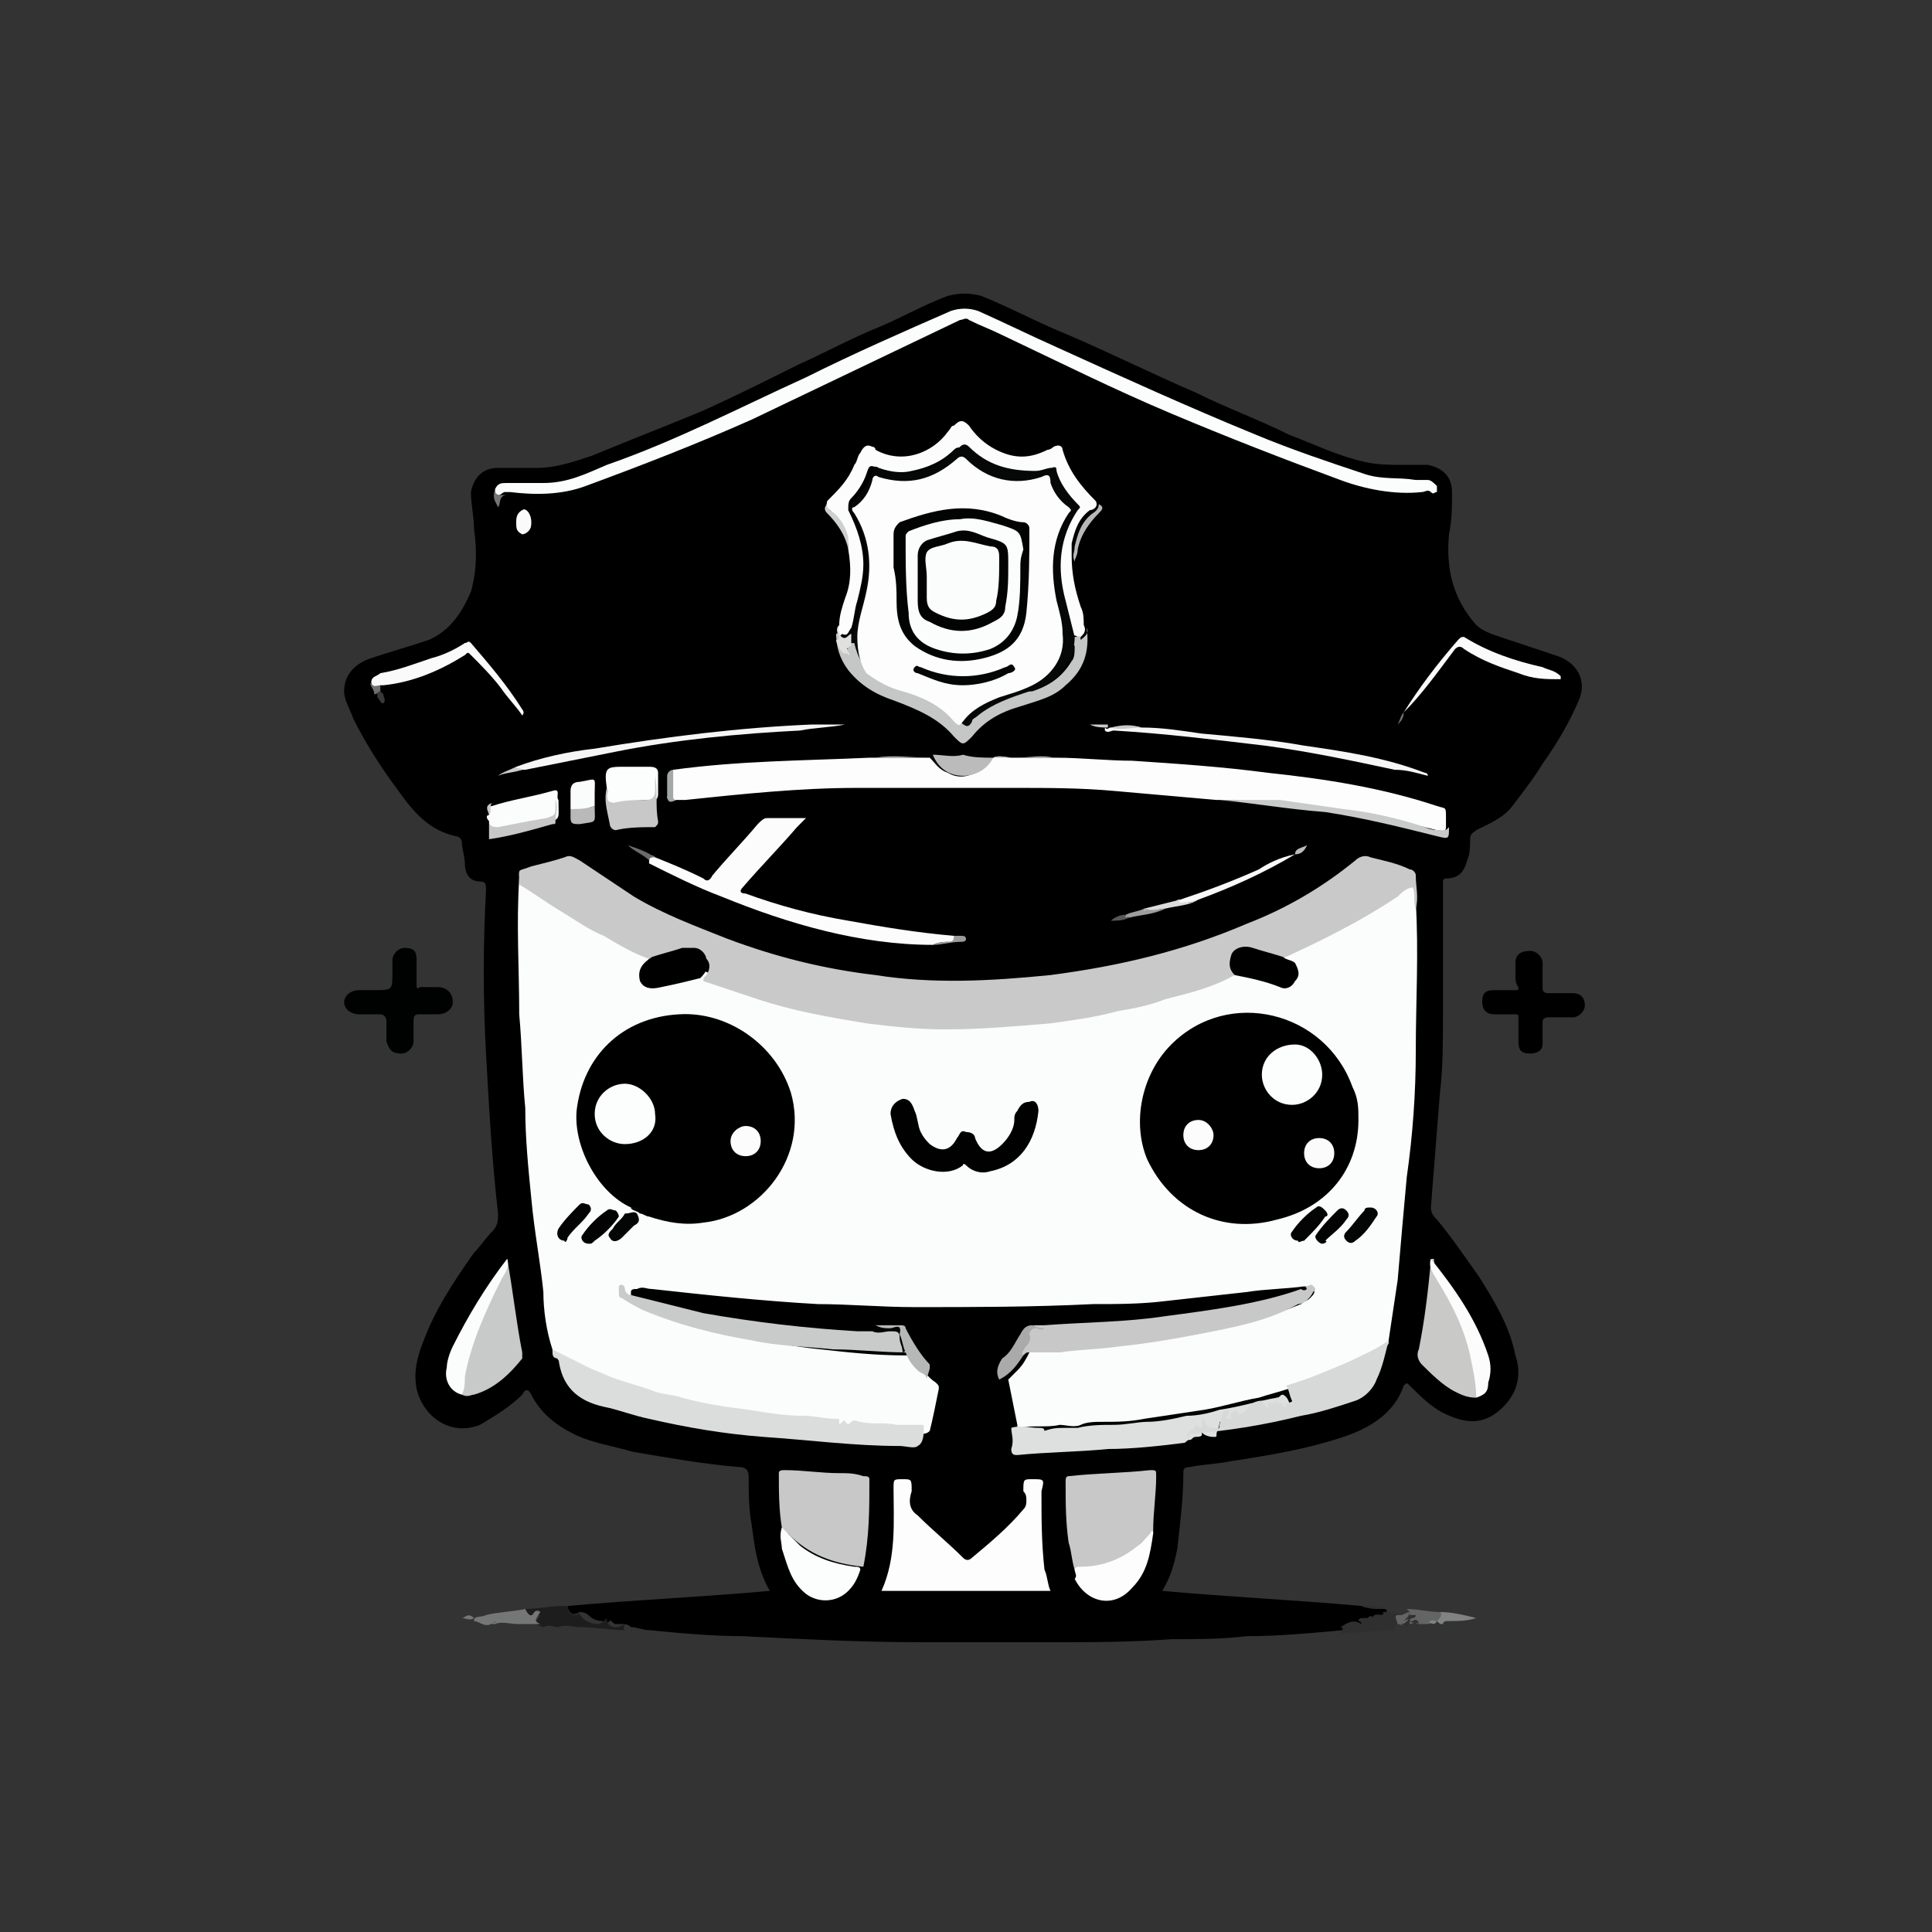 <?xml version="1.0" encoding="UTF-8"?>
<!-- Generator: Adobe Illustrator 28.3.0, SVG Export Plug-In . SVG Version: 6.00 Build 0)  -->
<svg xmlns="http://www.w3.org/2000/svg" xmlns:xlink="http://www.w3.org/1999/xlink" version="1.1" id="Layer_2_00000114047938666605485050000008280298544080360849_" x="0px" y="0px" viewBox="0 0 64 64" style="enable-background:new 0 0 64 64;" xml:space="preserve">
<rect x="0" y="0" width="64" height="64" fill="#333333" stroke="none"/>
<style type="text/css">
	.st0{fill:#000101;}
	.st1{fill:#1D1D1D;}
	.st2{fill:#757676;}
	.st3{fill:#2F2F2F;}
	.st4{fill:#636564;}
	.st5{fill:#818282;}
	.st6{fill:#FBFDFC;}
	.st7{fill:#C9C9C9;}
	.st8{fill:#FDFDFD;}
	.st9{fill:#FBFCFC;}
	.st10{fill:#DBDDDC;}
	.st11{fill:#FCFCFC;}
	.st12{fill:#C8C8C8;}
	.st13{fill:#FCFCFD;}
	.st14{fill:#C9CACA;}
	.st15{fill:#DEE0E0;}
	.st16{fill:#D7D9D8;}
	.st17{fill:#C5C6C6;}
	.st18{fill:#C9C9C8;}
	.st19{fill:#C8C9C9;}
	.st20{fill:#FCFDFD;}
	.st21{fill:#FCFDFC;}
	.st22{fill:#FBFBFB;}
	.st23{fill:#FAFAFB;}
	.st24{fill:#F6F6F6;}
	.st25{fill:#F8F8F8;}
	.st26{fill:#BBBBBB;}
	.st27{fill:#FAFBFB;}
	.st28{fill:#AAAAAA;}
	.st29{fill:#C7C8C7;}
	.st30{fill:#B6B7B7;}
	.st31{fill:#B8B9B8;}
	.st32{fill:#FAFAFA;}
	.st33{fill:#DCDCDC;}
	.st34{fill:#CDD0CF;}
	.st35{fill:#B8B8B9;}
	.st36{fill:#A3A8A6;}
	.st37{fill:#9E9E9E;}
	.st38{fill:#6B6B6D;}
	.st39{fill:#9C9B9C;}
	.st40{fill:#747474;}
	.st41{fill:#393939;}
	.st42{fill:#707071;}
	.st43{fill:#CCCCCC;}
	.st44{fill:#585858;}
	.st45{fill:#CACACA;}
	.st46{fill:#BCBCBC;}
	.st47{fill:#727272;}
	.st48{fill:#E0E0DF;}
	.st49{fill:#010101;}
	.st50{fill:#040505;}
	.st51{fill:#030304;}
	.st52{fill:#030303;}
	.st53{fill:#040404;}
	.st54{fill:#060707;}
	.st55{fill:#020303;}
	.st56{fill:#040706;}
</style>
<g>
	<path d="M18.8,53.2c2.2-0.2,4.5-0.3,6.7-0.5c-0.4-0.7-0.5-1.4-0.6-2.2c-0.1-0.5-0.1-1.1-0.1-1.6c0-0.2-0.1-0.3-0.3-0.3   c-1.2-0.1-2.3-0.3-3.5-0.5c-0.7-0.2-1.4-0.3-2-0.6c-0.6-0.3-1.1-0.7-1.4-1.3c-0.1-0.2-0.2-0.2-0.3,0c-0.4,0.4-0.9,0.7-1.4,1   c-1,0.4-1.9-0.3-2.1-1.2c-0.1-0.5,0-1,0.2-1.5c0.4-1.1,1-2,1.7-3c0.2-0.2,0.4-0.5,0.6-0.7c0.2-0.2,0.2-0.4,0.2-0.6   c-0.2-1.7-0.3-3.5-0.4-5.3c-0.1-1.8-0.1-3.6,0-5.4c0-0.2,0-0.3-0.2-0.3c-0.3,0-0.5-0.2-0.5-0.6c0-0.2-0.1-0.5-0.1-0.7   c0-0.1-0.1-0.2-0.2-0.2c-0.9-0.2-1.4-0.8-1.9-1.5c-0.6-0.8-1.1-1.6-1.5-2.4c-0.1-0.3-0.3-0.6-0.3-0.9c0-0.5,0.3-0.9,0.9-1.1   c0.6-0.2,1.3-0.4,1.9-0.6c0.7-0.3,1.1-0.9,1.4-1.6c0.2-0.7,0.2-1.4,0.1-2.1c0-0.4-0.1-0.8-0.1-1.2c0.1-0.5,0.4-0.8,0.9-0.8   c0.4,0,0.8,0,1.3,0c0.6,0,1.2-0.2,1.8-0.4c1.2-0.5,2.5-1,3.7-1.5c1.1-0.5,2.1-1,3.1-1.5c0.9-0.4,1.8-0.9,2.8-1.3   c0.7-0.3,1.4-0.7,2.2-1c0.4-0.1,0.7-0.1,1.1,0c1,0.4,1.9,0.9,2.9,1.3c1.4,0.6,2.8,1.3,4.2,1.9c1,0.5,2.1,0.9,3.1,1.4   c0.8,0.3,1.6,0.7,2.5,0.9c0.4,0.1,0.9,0.1,1.3,0.1c0.3,0,0.6,0,0.8,0c0.5,0.1,0.8,0.4,0.8,0.9c0,0.5,0,0.9-0.1,1.4   c-0.1,1.1,0.1,2.1,0.9,3c0.2,0.2,0.5,0.3,0.8,0.4c0.6,0.2,1.2,0.4,1.8,0.6c0.7,0.2,1.1,0.8,0.8,1.5c-0.3,0.7-0.7,1.4-1.2,2.1   c-0.3,0.5-0.7,1-1,1.4c-0.3,0.4-0.8,0.6-1.2,0.8c-0.1,0.1-0.2,0.1-0.2,0.3c0,0.2,0,0.5-0.1,0.7c-0.1,0.4-0.3,0.6-0.7,0.6   c-0.1,0-0.1,0.1-0.1,0.1c0,0.5,0,1,0,1.5c0,1,0,2,0,3c0,0.8,0,1.7-0.1,2.5c-0.1,1.3-0.2,2.5-0.3,3.8c0,0.2,0.1,0.3,0.2,0.4   c0.5,0.6,0.9,1.2,1.4,1.9c0.5,0.8,1,1.6,1.2,2.6c0.2,0.6,0.1,1.2-0.4,1.7c-0.6,0.6-1.2,0.6-2,0.2c-0.4-0.2-0.8-0.6-1.1-0.9   c-0.1-0.1-0.1-0.1-0.2,0c-0.3,0.9-1.1,1.4-2,1.7c-1.2,0.4-2.4,0.6-3.7,0.8c-0.5,0.1-0.9,0.1-1.4,0.2c-0.2,0-0.2,0.1-0.2,0.2   c0,0.8-0.1,1.6-0.2,2.5c-0.1,0.5-0.2,0.9-0.5,1.4c2.2,0.2,4.4,0.3,6.6,0.5c0.3,0.1,0.5,0.1,0.8,0.1l0,0c0,0,0.1,0.1,0,0.1   c-0.1,0.1-0.3,0.2-0.4,0.2c-0.2,0-0.2,0.1-0.3,0.1c0,0-0.1,0,0,0.1c0,0.1-0.1,0.1-0.1,0.1c-0.2-0.1-0.4,0.1-0.6,0.1   c-1.1,0.1-2.1,0.2-3.2,0.2c-0.8,0.1-1.7,0.1-2.5,0.1c-1.3,0.1-2.6,0.1-3.9,0.1c-1.5,0-3,0-4.4,0c-2,0-3.9-0.1-5.9-0.2   c-1,0-2.1-0.1-3.1-0.2c-0.2,0-0.4-0.1-0.6-0.1c-0.1-0.1-0.2-0.1-0.3-0.1c-0.1,0-0.1,0-0.2,0c-0.1,0-0.2-0.2-0.2-0.1   c-0.1,0.1-0.2,0-0.2,0c-0.1,0-0.2,0-0.4-0.1c-0.1-0.1-0.2-0.2-0.4-0.2C18.9,53.6,18.8,53.3,18.8,53.2z"></path>
	<path d="M50.2,32.3c0-0.1,0-0.3,0-0.4c0-0.3,0.2-0.4,0.5-0.4c0.2,0,0.4,0.2,0.4,0.4c0,0.3,0,0.5,0,0.8c0,0.1,0,0.2,0.2,0.2   c0.3,0,0.6,0,0.8,0c0.3,0,0.4,0.2,0.4,0.4c0,0.2-0.2,0.4-0.4,0.4c-0.3,0-0.5,0-0.8,0c-0.2,0-0.2,0.1-0.2,0.2c0,0.2,0,0.5,0,0.7   c0,0.2-0.2,0.3-0.4,0.3c-0.3,0-0.4-0.1-0.4-0.4c0-0.3,0-0.5,0-0.8c0-0.1,0-0.1-0.2-0.1c-0.2,0-0.4,0-0.6,0c-0.3,0-0.4-0.2-0.4-0.4   c0-0.3,0.1-0.4,0.4-0.4c0.2,0,0.5,0,0.7,0c0.1,0,0.1,0,0.1-0.1C50.2,32.6,50.2,32.4,50.2,32.3C50.2,32.3,50.2,32.3,50.2,32.3z"></path>
	<path class="st0" d="M12.4,32.8c0.6,0,0.6,0,0.6-0.6c0-0.1,0-0.3,0-0.4c0-0.2,0.2-0.4,0.4-0.4c0.3,0,0.4,0.1,0.4,0.4   c0,0.3,0,0.5,0,0.8c0,0.1,0,0.2,0.1,0.1c0.2,0,0.4,0,0.6,0c0.3,0,0.5,0.2,0.5,0.5c0,0.2-0.2,0.4-0.5,0.4c-0.2,0-0.4,0-0.6,0   c-0.1,0-0.2,0-0.2,0.2c0,0.2,0,0.4,0,0.7c0,0.2-0.2,0.4-0.4,0.4c-0.3,0-0.4-0.1-0.5-0.4c0-0.2,0-0.5,0-0.7c0-0.1-0.1-0.2-0.2-0.2   c-0.2,0-0.5,0-0.7,0c-0.3,0-0.5-0.2-0.5-0.4c0-0.2,0.2-0.4,0.5-0.4C12.2,32.8,12.3,32.8,12.4,32.8z"></path>
	<path class="st1" d="M18.8,53.2c0,0.2,0.1,0.3,0.3,0.3c0.1-0.1,0.1,0,0.2,0.1c0.1,0.1,0.3,0.2,0.5,0.2c0.1,0,0.2-0.1,0.3-0.2   c0,0.3,0.3,0.4,0.6,0.2c0,0.1-0.1,0.1,0,0.2c-0.5,0-1-0.1-1.5-0.1c-0.2,0-0.5-0.1-0.7,0c-0.2,0-0.3-0.1-0.5,0   c-0.3-0.1-0.3-0.1-0.1-0.4c-0.1,0-0.3,0.1-0.4,0c-0.1,0-0.1-0.1-0.1-0.2c0.4,0,0.8-0.1,1.2-0.1C18.7,53.2,18.8,53.2,18.8,53.2z"></path>
	<path class="st2" d="M17.4,53.3c0.1,0.2,0.2,0.3,0.3,0.1c0.1-0.1,0.2,0,0.2,0c-0.2,0.3-0.2,0.3,0,0.4c-0.2,0-0.5,0-0.7,0   c-0.3,0-0.6-0.1-0.8,0c0,0-0.1,0-0.1,0c0-0.1,0.1,0,0.1-0.1c-0.3,0.3-0.5,0-0.7,0l0,0c0-0.2,0.2-0.1,0.4-0.2   C16.5,53.4,16.9,53.4,17.4,53.3z"></path>
	<path class="st3" d="M44.4,53.9c0.2-0.1,0.4-0.3,0.7-0.1c0-0.1-0.1-0.1-0.1-0.1c0-0.1,0.1-0.1,0.2-0.1c0,0,0.1,0,0.1,0   c0.1-0.1,0.2-0.1,0.2,0.1c-0.1-0.3,0.2-0.2,0.3-0.2c0.1,0,0-0.1,0-0.1c0.2,0,0.5,0,0.7,0.1c0.1,0,0.1,0.1,0.1,0.1   c-0.1,0.1-0.2,0.2-0.3,0.2c-0.1,0-0.1,0-0.1,0.1c0,0,0,0.1,0,0.1c-0.6,0-1.2,0.1-1.8,0.1C44.5,54,44.5,53.9,44.4,53.9z"></path>
	<path class="st4" d="M46.7,53.4c0,0-0.1-0.1-0.1-0.1c0.4,0,0.7,0.1,1.1,0.1c0.1,0.1,0.1,0.3-0.1,0.3c0,0,0,0,0,0   c-0.1,0.1-0.2,0-0.3,0.1c-0.1,0-0.2,0-0.3,0c-0.1,0-0.1-0.1-0.2-0.1C46.7,53.6,46.7,53.6,46.7,53.4C46.8,53.5,46.8,53.5,46.7,53.4   C46.8,53.5,46.8,53.5,46.7,53.4C46.8,53.5,46.8,53.5,46.7,53.4C46.7,53.5,46.7,53.4,46.7,53.4z"></path>
	<path class="st5" d="M47.6,53.7c0.1-0.1,0.2-0.2,0.1-0.3c0.4,0,0.8,0.1,1.2,0.2c-0.3,0.1-0.6,0.1-0.9,0.1c-0.1,0-0.2,0-0.2,0.1   C47.7,53.8,47.7,53.8,47.6,53.7z"></path>
	<path class="st4" d="M46.3,53.8C46.3,53.8,46.3,53.8,46.3,53.8c-0.1-0.3-0.1-0.3,0.1-0.3c0.1,0,0.2-0.1,0.3-0.1c0,0,0,0,0,0   c0,0.1-0.1,0.2-0.2,0.3c0,0-0.1,0-0.1,0c0,0,0.1,0,0.1,0c0.2-0.1,0.2-0.1,0.4,0c-0.1,0.1-0.2,0.1-0.3,0.1   C46.5,53.9,46.4,53.8,46.3,53.8z"></path>
	<path class="st3" d="M47,53.8c-0.1-0.1-0.2,0-0.3-0.1c0,0.2-0.1,0.2-0.3,0.1c0.2,0,0.3-0.2,0.3-0.3c0.1,0,0.1,0,0.2,0   c0,0.1-0.1,0.1-0.1,0.1c0,0-0.1,0-0.1,0.1c0,0,0,0,0.1,0C46.9,53.6,47,53.7,47,53.8C47,53.8,47,53.8,47,53.8z"></path>
	<path class="st2" d="M15.7,53.6c-0.1,0.1-0.3,0-0.4,0C15.4,53.6,15.5,53.4,15.7,53.6C15.7,53.6,15.7,53.6,15.7,53.6z"></path>
	<path class="st3" d="M45.9,53.3c-0.3,0-0.6,0-0.8-0.1C45.4,53.2,45.6,53.2,45.9,53.3z"></path>
	<path class="st5" d="M47.3,53.8c0.1-0.2,0.2-0.1,0.3-0.1C47.5,53.9,47.4,53.7,47.3,53.8z"></path>
	<path class="st6" d="M18.3,44.7c-0.2-0.6-0.3-1.3-0.3-1.9c-0.1-1-0.3-2-0.4-3.1c-0.1-1-0.2-2-0.2-3c-0.1-1-0.1-2-0.2-3.1   c0-1.5-0.1-3,0-4.5c0.2,0,0.2,0.1,0.4,0.2c0.9,0.7,1.9,1.2,2.9,1.7c0.4,0.2,0.7,0.4,1.1,0.5c0,0,0.1,0,0.1,0.1   c0,0.1-0.1,0.1-0.1,0.1c-0.2,0.1-0.3,0.4-0.2,0.6c0.1,0.2,0.3,0.3,0.5,0.2c0.4-0.1,0.8-0.2,1.2-0.3c0.1,0,0.2-0.1,0.3,0   c1.6,0.6,3.3,1.1,5,1.3c0.9,0.1,1.7,0.2,2.6,0.3c0.5,0,1.1,0.1,1.6,0c1.5-0.1,3-0.2,4.5-0.5c1.1-0.3,2.2-0.5,3.3-0.9   c0.2-0.1,0.4-0.2,0.5-0.2c0.4,0.1,0.9,0.2,1.3,0.3c0.1,0,0.2,0.1,0.3,0.1c0.2,0,0.3-0.1,0.4-0.2c0.1-0.2,0-0.4-0.1-0.5   c-0.1-0.1-0.2-0.1-0.3-0.2c0-0.1,0.1-0.1,0.2-0.2c1.4-0.6,2.6-1.3,3.9-2.1c0,0,0.1,0,0.1-0.1c0.2-0.1,0.2-0.1,0.2,0.1   c0,0.2,0,0.4,0,0.5c0.1,1.6,0,3.3,0,4.9c0,1.4-0.1,2.8-0.3,4.2c-0.1,1.1-0.2,2.2-0.3,3.4c-0.1,0.7-0.2,1.3-0.3,2c0,0,0,0.1,0,0.1   c-0.1,0.2-0.3,0.3-0.4,0.3c-0.8,0.5-1.7,0.9-2.6,1.1c-0.1,0-0.2,0.1-0.3,0.1c-0.3,0.1-0.7,0.2-1,0.3c-0.6,0.1-1.2,0.3-1.8,0.4   c-0.7,0.1-1.3,0.2-2,0.3c-0.5,0.1-0.9,0.1-1.4,0.1c-0.2,0-0.5,0-0.7,0.1c-0.2,0.1-0.5,0-0.7,0c-0.4,0.1-0.9,0-1.3,0.1   c-0.1,0-0.1,0-0.1-0.1c-0.1-0.5-0.2-1-0.3-1.5c0.1-0.1,0.2-0.2,0.3-0.3c0.2-0.2,0.3-0.4,0.4-0.6c0.1-0.1,0.2-0.1,0.3-0.1   c1.9-0.1,3.8-0.2,5.7-0.6c1-0.2,2-0.5,3-0.9c0.1-0.1,0.2-0.1,0.3-0.2c0.1-0.1,0.2-0.2,0.1-0.3c0-0.1-0.2,0-0.2-0.1   c-0.7,0.1-1.4,0.1-2,0.2c-0.9,0.1-1.8,0.2-2.7,0.3c-0.8,0.1-1.6,0.1-2.4,0.1c-2,0.1-4,0.1-5.9,0.1c-1.1,0-2.2-0.1-3.2-0.1   c-1.8-0.1-3.7-0.3-5.5-0.5c-0.2,0-0.3-0.1-0.5,0c-0.1,0-0.2,0-0.2,0.1c0,0.1,0,0.2,0.1,0.2c0.2,0.2,0.4,0.3,0.6,0.4   c0.8,0.4,1.7,0.6,2.6,0.8c1,0.2,2,0.4,3,0.5c0.9,0.1,1.8,0.2,2.8,0.2c0.1,0,0.2,0,0.3,0c0.1,0,0.1,0.1,0.1,0.2   c0.2,0.3,0.3,0.5,0.6,0.7c0.1,0.1,0.1,0.1,0.1,0.2c-0.1,0.5-0.2,1-0.3,1.4c-0.1,0.1-0.2,0.1-0.3,0.1c-0.6,0-1.3,0-1.9-0.1   c-0.1,0-0.2,0.1-0.4,0c-0.4-0.1-0.7-0.1-1.1-0.1c-0.4,0-0.8-0.1-1.2-0.1c-0.6-0.1-1.3-0.2-1.9-0.3c-0.2-0.1-0.5-0.1-0.8-0.1   c-0.3-0.1-0.7-0.2-1-0.2c-0.5-0.1-0.9-0.3-1.4-0.4c-0.2-0.1-0.5-0.2-0.7-0.3c-0.5-0.2-1-0.5-1.5-0.7C18.4,44.9,18.3,44.8,18.3,44.7   z"></path>
	<path class="st7" d="M40.9,32.3c-0.7,0.4-1.5,0.6-2.3,0.8c-0.5,0.2-1,0.3-1.6,0.4c-0.7,0.2-1.5,0.3-2.2,0.4   c-1.2,0.1-2.3,0.2-3.5,0.2c-0.9,0-1.8-0.1-2.6-0.2c-1.2-0.2-2.4-0.4-3.6-0.8c-0.6-0.2-1.2-0.4-1.8-0.6c0-0.1,0-0.1,0.1-0.2   c0.2-0.3,0.1-0.6-0.3-0.7c-0.2,0-0.3,0-0.5,0c-0.2,0.1-0.5,0.1-0.7,0.2c-0.1,0-0.2,0.1-0.3,0c-0.6-0.2-1.1-0.5-1.6-0.8   c-0.5-0.2-0.9-0.5-1.4-0.8c-0.5-0.3-0.9-0.6-1.4-0.9c0,0,0,0,0,0c0-0.6-0.1-0.4,0.4-0.6c0.4-0.1,0.8-0.2,1.1-0.3   c0.2-0.1,0.3,0,0.5,0.1c0.6,0.4,1.2,0.8,1.8,1.2c1,0.6,2.1,1,3.1,1.4c1.6,0.6,3.2,1,4.9,1.2c1.9,0.3,3.8,0.2,5.8,0   c2.3-0.3,4.4-0.8,6.5-1.7c1.3-0.5,2.5-1.2,3.6-2.1c0.1-0.1,0.3-0.2,0.5-0.1c0.4,0.1,0.9,0.2,1.3,0.4c0.1,0,0.2,0.1,0.2,0.2   c0,0.4,0.1,0.7,0,1.1c-0.1-0.2,0-0.5-0.1-0.7c-0.2,0-0.4,0.2-0.5,0.3c-1.2,0.8-2.4,1.4-3.7,2c0,0-0.1,0-0.1,0.1   c-0.1,0.1-0.2,0-0.3,0c-0.2-0.1-0.5-0.1-0.7-0.2c-0.2,0-0.4,0-0.6,0.2C40.7,31.8,40.8,32,40.9,32.3C40.9,32.2,40.9,32.2,40.9,32.3z   "></path>
	<path class="st8" d="M22.3,25.5c2.2-0.3,4.3-0.3,6.5-0.4c0.1,0,0.1,0,0.2,0c0.6,0,1.2,0,1.8,0l0,0c0.2,0.2,0.3,0.4,0.6,0.5   c0.5,0.3,1,0,1.3-0.3c0.1-0.1,0.1-0.1,0.2-0.2l0,0c0.2-0.1,0.4,0,0.6,0c0.5,0,1,0,1.5,0c0.8,0,1.7,0.1,2.5,0.1   c1.5,0.1,3,0.2,4.5,0.4c1.9,0.2,3.8,0.5,5.6,1.1c0.3,0.1,0.3,0,0.3,0.4c0,0.1,0,0.2,0,0.3c0,0.2-0.2,0.1-0.3,0.1   c-0.4-0.1-0.8-0.2-1.3-0.3c-1.2-0.3-2.4-0.5-3.7-0.6c-0.6-0.1-1.1,0-1.7-0.1c-0.2,0-0.4,0-0.6,0c-1.1-0.1-2.3-0.2-3.4-0.3   c-1.1-0.1-2.2-0.1-3.3-0.1c-1.7,0-3.5,0-5.2,0c-1.9,0-3.8,0.2-5.7,0.4c-0.1,0-0.2,0-0.4,0c-0.1,0-0.2,0-0.2-0.1   C22.2,26.2,22.2,25.9,22.3,25.5C22.3,25.5,22.3,25.5,22.3,25.5z"></path>
	<path class="st9" d="M16.4,16.2c0.1-0.2,0.2-0.2,0.4-0.2c0.4,0,0.8,0,1.2,0c0.8,0,1.4-0.3,2.1-0.6c2.3-0.8,4.4-1.9,6.6-2.9   c1.6-0.8,3.2-1.5,4.8-2.2c0.3-0.1,0.6-0.1,0.9,0c0.9,0.4,1.7,0.8,2.6,1.2c2.2,1,4.4,2,6.6,2.9c1.2,0.5,2.4,0.9,3.6,1.3   c0.6,0.2,1.1,0.1,1.7,0.2c0.1,0,0.3,0,0.4,0c0.1,0,0.2,0.1,0.3,0.2c0,0.1,0,0.1,0,0.2c-0.1,0-0.1,0.1-0.2,0c-0.1-0.1-0.2,0-0.3,0   c-0.9,0.1-1.9-0.1-2.7-0.4c-1.9-0.7-3.7-1.4-5.6-2.2c-1.9-0.8-3.7-1.7-5.6-2.6c-0.4-0.2-0.7-0.3-1.1-0.5c-0.1-0.1-0.2,0-0.3,0   c-2.3,1.1-4.6,2.2-6.9,3.3c-1.8,0.8-3.6,1.5-5.5,2.2c-0.8,0.3-1.7,0.3-2.5,0.2c-0.1,0-0.1,0-0.2,0C16.4,16.5,16.4,16.5,16.4,16.2z"></path>
	<path class="st8" d="M29.2,52.7c0.5-1.1,0.4-2.3,0.4-3.4c0-0.3,0-0.3,0.3-0.3c0.3,0,0.3,0,0.3,0.4c-0.1,0.3-0.1,0.6,0.2,0.8   c0.5,0.5,1,0.9,1.5,1.4c0.1,0.1,0.2,0.1,0.3,0c0.6-0.5,1.2-1,1.7-1.6c0.1-0.1,0.1-0.2,0.1-0.3c0-0.1,0-0.2-0.1-0.3   C33.9,49,33.9,49,34.2,49c0.4,0,0.4,0,0.3,0.4c0,0.9,0,1.7,0.1,2.6c0.1,0.2,0.1,0.5,0.2,0.7C33,52.7,31.1,52.7,29.2,52.7z"></path>
	<path class="st10" d="M18.3,44.7c0.4,0.2,0.8,0.4,1.2,0.6c0.2,0.1,0.5,0.2,0.7,0.3c0.5,0.2,1,0.3,1.5,0.5c0.3,0.1,0.6,0.1,0.9,0.2   c0.7,0.2,1.4,0.3,2.2,0.4c0.6,0.1,1.2,0.2,1.8,0.2c0.4,0,0.7,0.1,1.1,0.1c0.1,0,0.1,0,0.1,0.1c0,0.1,0,0.1,0.1,0c0,0,0.1-0.1,0.1,0   c0.1,0.1,0.1,0.1,0.2,0c0.1-0.1,0.2,0,0.3,0c0.4,0.1,0.8,0,1.2,0.1c0.3,0,0.6,0,0.9,0c0,0,0,0.1,0,0.1c0,0.2,0,0.5-0.2,0.6   c-0.1,0.1-0.4,0-0.6,0c-1.5,0-3-0.2-4.5-0.3c-1.3-0.1-2.5-0.3-3.8-0.6c-0.5-0.1-1-0.3-1.5-0.4c-0.9-0.2-1.4-0.7-1.5-1.6   C18.3,45,18.3,44.9,18.3,44.7z"></path>
	<path class="st11" d="M27.8,20.7c0-0.3,0.1-0.6,0.2-0.9c0.2-0.5,0.2-1,0.1-1.6c0-0.5-0.2-0.9-0.5-1.2c0,0-0.1-0.1-0.1-0.1   c-0.2-0.1-0.1-0.2-0.1-0.3c0.4-0.4,0.7-0.7,0.9-1.2c0.1-0.1,0.1-0.3,0.2-0.4c0.1-0.2,0.2-0.3,0.4-0.2c0,0,0.1,0,0.1,0.1   c0.9,0.5,1.9,0.1,2.4-0.6c0.1-0.1,0.1-0.2,0.2-0.2c0.2-0.2,0.3-0.2,0.5,0c0.2,0.3,0.5,0.6,0.9,0.8c0.6,0.3,1.1,0.3,1.7,0   c0.1,0,0.2-0.1,0.2-0.1c0.2-0.1,0.3,0,0.3,0.1c0,0,0,0,0,0c0.2,0.7,0.6,1.2,1.1,1.7c0.1,0.2-0.1,0.3-0.2,0.3   c-0.4,0.3-0.5,0.7-0.6,1.1c0,0.1,0,0.3,0,0.4c0,0.6,0.1,1.1,0.3,1.7c0.1,0.2,0.1,0.4,0.1,0.6c0.1,0.2,0,0.3-0.1,0.4   c0,0-0.1,0.1-0.1,0c-0.1-0.1-0.2,0-0.3-0.1c-0.1-0.1-0.1-0.3-0.1-0.4c-0.1-0.4-0.2-0.9-0.3-1.3c-0.1-0.9,0-1.7,0.4-2.4   c0.1-0.1,0.1-0.2,0-0.3c-0.3-0.2-0.5-0.6-0.6-0.9c-0.1-0.2-0.1-0.2-0.3-0.1c-1,0.3-1.9,0.1-2.6-0.7c-0.1-0.1-0.2-0.1-0.3,0   c-0.4,0.4-0.9,0.6-1.4,0.7c-0.4,0.1-0.8,0-1.1-0.1c-0.3-0.1-0.3-0.1-0.4,0.2c-0.1,0.3-0.3,0.6-0.5,0.8c-0.1,0.1-0.1,0.2-0.1,0.4   c0.3,0.6,0.5,1.2,0.5,1.8c0,0.4-0.1,0.8-0.2,1.2c-0.1,0.3-0.1,0.6-0.2,0.9c-0.1,0.1-0.1,0.3-0.3,0.2c0,0-0.1,0.1-0.2,0.1   c0,0,0-0.1,0-0.1C27.8,21,27.7,20.9,27.8,20.7z"></path>
	<path class="st12" d="M35.6,52c-0.1-0.3-0.1-0.6-0.2-0.9c-0.1-0.7-0.1-1.3-0.1-2c0-0.1,0-0.2,0.1-0.2c0.9-0.1,1.8-0.1,2.7-0.2   c0.2,0,0.2,0,0.2,0.2c0,0.6-0.1,1.2-0.1,1.8c0,0,0,0.1,0,0.1c-0.3,0.2-0.5,0.4-0.7,0.6c-0.5,0.3-1,0.5-1.6,0.6   C35.8,52,35.7,52,35.6,52z"></path>
	<path class="st12" d="M25.9,50.6c-0.1-0.6-0.1-1.2-0.1-1.8c0-0.1,0.1-0.1,0.2-0.1c0.6,0,1.2,0.1,1.8,0.1c0.3,0,0.5,0,0.8,0.1   c0.1,0,0.2,0,0.2,0.1c0,1,0,1.9-0.2,2.9c-1-0.1-1.8-0.4-2.5-1.1C26,50.8,25.9,50.7,25.9,50.6z"></path>
	<path class="st13" d="M21.7,28.4c0.5,0.2,1,0.4,1.6,0.7c0.1,0.1,0.2,0.1,0.3-0.1c0.5-0.6,1-1.1,1.5-1.7c0.1-0.1,0.2-0.2,0.3-0.2   c0.4,0,0.9,0,1.3,0c-0.1,0.1-0.2,0.2-0.3,0.3c-0.6,0.7-1.2,1.3-1.8,2c-0.1,0.1-0.1,0.2,0.1,0.2c1.1,0.4,2.2,0.7,3.4,0.9   c1.1,0.2,2.3,0.4,3.5,0.5c0.1,0.1,0,0.2-0.1,0.2c-0.2,0-0.4,0-0.6,0.1c-2.4,0-4.8-0.7-7-1.6c-0.8-0.3-1.6-0.7-2.4-1.1   C21.5,28.3,21.6,28.3,21.7,28.4z"></path>
	<path class="st12" d="M43.2,42.6c0,0,0.1,0,0.1,0c0.1,0,0.1-0.1,0.2,0c0.1,0.1,0.1,0.1,0,0.2c-0.1,0.2-0.3,0.4-0.5,0.4   c-0.9,0.5-1.8,0.7-2.8,0.9c-1,0.2-2.1,0.4-3.1,0.5c-0.7,0.1-1.3,0.1-2,0.2c-0.3,0-0.6,0-1,0c-0.1,0-0.1,0-0.2,0.1   c-0.1,0-0.1-0.1,0-0.2c0.1-0.2,0.2-0.4,0.2-0.6c0-0.1,0.1-0.2,0.2-0.2c0.1,0,0.2,0,0.3,0c1.3-0.1,2.7-0.1,4-0.3   c1.5-0.2,3.1-0.4,4.5-0.9C43.2,42.8,43.4,42.7,43.2,42.6z"></path>
	<path class="st14" d="M30,44.8c-0.8,0-1.6-0.1-2.4-0.1c-0.9-0.1-1.8-0.1-2.7-0.3c-1.2-0.2-2.4-0.5-3.6-1c-0.2-0.1-0.4-0.2-0.7-0.4   c-0.1,0-0.1-0.1-0.1-0.2c0-0.1,0-0.2,0-0.2c0.1-0.1,0.2,0,0.2,0.1c0,0.1,0.1,0.2,0.2,0.2c0.8,0.2,1.6,0.4,2.4,0.6   c1.7,0.3,3.4,0.5,5.1,0.6c0.2,0,0.3,0,0.5,0c0.2,0.1,0.4,0,0.6,0c0.2,0,0.3,0,0.3,0.2c0,0.2,0.1,0.3,0.1,0.5   C30.1,44.7,30.1,44.8,30,44.8z"></path>
	<path class="st15" d="M33.5,47.3C33.6,47.3,33.6,47.3,33.5,47.3c0.3-0.1,0.6,0,0.9,0c0.1,0,0.2,0,0.2,0.1c0,0,0,0,0,0   c0.3-0.1,0.4-0.1,0.8-0.1c0.1,0,0.2,0,0.3,0c0.4-0.1,0.8-0.1,1.2-0.1c0.4,0,0.8-0.1,1.1-0.1c0.4,0,0.9-0.1,1.3-0.2   c0.4,0,0.8-0.1,1.1-0.2c0.7-0.1,1.3-0.3,1.9-0.4c0.1,0,0.1-0.1,0.2-0.1c0.2,0.1,0.2,0.3,0.3,0.5c0,0,0,0.1,0,0.1   c-0.2,0-0.2,0.3-0.5,0.1c-0.1,0-0.2-0.1-0.3,0.1c-0.1,0.1-0.1,0-0.2,0c-0.1,0-0.1-0.2-0.2-0.2c-0.1,0-0.2,0.1-0.3,0.2   c-0.1,0.1-0.2,0.3-0.5,0.2c0,0-0.1,0-0.1,0c0,0.1-0.1,0.2-0.2,0.1c-0.1-0.1,0-0.2-0.1-0.2c0,0.2-0.1,0.3-0.1,0.4   c0,0.1,0,0.1-0.1,0.1c-0.2,0-0.4-0.1-0.4-0.2c0,0.1,0.1,0.2-0.2,0.2c-0.1,0-0.1,0.1-0.2,0.1c-0.1,0-0.1,0.1-0.2,0.1   c-0.8,0.1-1.7,0.2-2.5,0.2c-1,0.1-2,0.1-3,0.2c-0.1,0-0.2,0-0.2-0.2C33.6,47.7,33.5,47.5,33.5,47.3z"></path>
	<path class="st16" d="M39.3,47.6c0-0.2,0.3-0.2,0.3-0.4c0.1,0,0.1,0.1,0.2,0.1c0.1-0.1-0.1-0.3,0.1-0.3c0,0,0,0,0,0   c0,0.2,0.1,0.3,0.3,0.3c0.1,0,0.2,0.1,0.2-0.1c0-0.1,0.1-0.3,0.1-0.4c0,0,0.1-0.1,0.1-0.1c0.1,0,0.1,0.1,0.1,0.1   c0,0.1-0.1,0.1-0.1,0.2c0.1,0,0.1,0,0.2,0c0,0,0,0,0,0c0-0.1-0.1-0.1,0-0.2c0,0.1,0.1-0.2,0.2,0c0,0.1,0.2,0,0.3-0.1   c0.1-0.2,0.3-0.3,0.5-0.3c0,0.1,0.2,0.2,0.2,0.3c0-0.2,0.1-0.3,0.3-0.2c0.1,0,0.2-0.1,0.2,0.1c0,0,0.1,0,0.1,0   c0-0.2,0.2-0.1,0.2-0.2c-0.1-0.2-0.1-0.4-0.2-0.5c0.7-0.2,1.4-0.5,2.1-0.8c0.4-0.2,0.9-0.4,1.3-0.7c-0.1,0.4-0.2,0.9-0.4,1.3   c-0.1,0.3-0.4,0.6-0.7,0.7c-0.6,0.2-1.2,0.4-1.8,0.5c-1.2,0.3-2.4,0.5-3.7,0.6C39.4,47.6,39.4,47.6,39.3,47.6z"></path>
	<path class="st17" d="M35.6,21.1c0.1,0,0.2-0.1,0.2,0.1c0.1-0.1,0.3-0.2,0.2-0.4c0.1,0.8-0.1,1.4-0.7,1.9c-0.4,0.4-0.9,0.5-1.5,0.7   c-0.7,0.2-1.2,0.5-1.6,1c-0.3,0.3-0.3,0.3-0.6,0c-0.5-0.6-1.2-0.9-2-1.2c-0.6-0.2-1.1-0.5-1.5-1c-0.3-0.4-0.4-0.8-0.4-1.2   c0,0,0.1,0,0.1,0c0,0,0,0.1,0,0.1c0.1,0,0.1,0.1,0.1,0.1c0,0.2,0.1,0.3,0.2,0.3c-0.1-0.1-0.1-0.2,0.2-0.2c0.1,0.1,0.1,0.2,0.1,0.3   c0.2,0.6,0.7,1,1.3,1.2c0.4,0.1,0.7,0.2,1.1,0.4c0.3,0.1,0.6,0.4,0.9,0.6c0.3,0.2,0.2,0.2,0.5,0c0.3-0.3,0.7-0.6,1.2-0.7   c0.3-0.1,0.5-0.2,0.8-0.2c0.6-0.2,1-0.5,1.3-1c0.1-0.1,0.1-0.3,0.1-0.5C35.5,21.3,35.5,21.2,35.6,21.1z"></path>
	<path class="st18" d="M48.9,46.3c-0.3,0-0.5-0.1-0.7-0.2c-0.4-0.2-0.8-0.6-1.1-0.9c-0.1-0.1-0.2-0.3-0.1-0.5c0.2-1,0.3-1.9,0.4-2.9   c0-0.1,0-0.1,0.1-0.1c0,0.2,0.1,0.4,0.2,0.6c0.6,0.9,1,2,1.2,3C48.9,45.6,49,45.9,48.9,46.3z"></path>
	<path class="st19" d="M16.8,41.7C16.8,41.7,16.8,41.7,16.8,41.7c0.2,1.1,0.3,2.1,0.5,3.1c0,0.1,0,0.1,0,0.2c-0.4,0.5-0.9,1-1.6,1.2   c-0.1,0-0.2,0.1-0.4,0c0-0.2,0-0.5,0-0.7c0.2-1.1,0.6-2.1,1.1-3.1C16.6,42.2,16.7,42,16.8,41.7z"></path>
	<path class="st20" d="M25.9,50.6c0.2,0.2,0.4,0.4,0.6,0.6c0.5,0.4,1.1,0.6,1.8,0.7c0.1,0,0.2,0,0.2,0.1c-0.1,0.3-0.2,0.5-0.4,0.7   c-0.4,0.4-1,0.4-1.4,0.1c-0.5-0.4-0.6-0.9-0.8-1.5C25.9,51.1,25.8,50.9,25.9,50.6z"></path>
	<path class="st21" d="M35.6,52c0-0.1,0.1-0.1,0.2-0.1c0.9,0,1.7-0.4,2.3-1.1c0,0,0.1-0.2,0.1,0c-0.1,0.7-0.2,1.3-0.7,1.8   c-0.6,0.7-1.5,0.5-1.9-0.3C35.7,52.2,35.6,52.1,35.6,52z"></path>
	<path class="st11" d="M48.9,46.3c0-0.5-0.1-0.9-0.2-1.4c-0.2-0.9-0.6-1.7-1.1-2.5c-0.1-0.2-0.3-0.4-0.2-0.7c0.8,1,1.5,2,1.9,3.2   c0.1,0.3,0.1,0.6,0,0.9C49.3,46.1,49.2,46.2,48.9,46.3z"></path>
	<path class="st9" d="M16.8,41.7c0.1,0.3-0.1,0.5-0.2,0.7c-0.5,1-1,2.1-1.2,3.2c0,0.2,0,0.4-0.1,0.6c-0.4-0.1-0.6-0.5-0.5-0.9   c0-0.2,0.1-0.5,0.2-0.7C15.5,43.6,16.1,42.6,16.8,41.7z"></path>
	<path class="st14" d="M40.4,26.5c0.7,0,1.3,0,2,0c0.7,0.1,1.4,0.2,2.1,0.3c0.9,0.1,1.8,0.3,2.7,0.6c0.2,0.1,0.4,0.1,0.6,0.1   c0.1,0,0.1,0,0.2-0.1c0,0.4,0,0.4-0.4,0.3c-1.2-0.3-2.4-0.6-3.7-0.8C42.6,26.8,41.5,26.6,40.4,26.5C40.4,26.5,40.4,26.5,40.4,26.5z   "></path>
	<path class="st22" d="M46.5,23.6c0.5-0.8,1.1-1.6,1.8-2.4c0.1-0.1,0.1-0.1,0.2-0.1c0.8,0.5,1.7,0.8,2.6,1c0.2,0.1,0.4,0.1,0.6,0.3   c0,0,0,0.1,0,0.1c-0.5,0-0.9,0-1.4-0.2c-0.6-0.2-1.2-0.4-1.8-0.8c-0.1-0.1-0.2-0.1-0.3,0C47.6,22.3,47.1,23,46.5,23.6   C46.5,23.7,46.5,23.7,46.5,23.6z"></path>
	<path class="st9" d="M16.2,27.2c-0.1-0.1-0.1-0.2,0-0.2c0-0.1,0-0.2,0-0.2c0-0.1,0.1-0.1,0.1-0.1c0.6-0.2,1.3-0.3,2-0.5   c0.3-0.1,0.1,0.2,0.2,0.3c0,0.7,0.1,0.6-0.5,0.8c-0.4,0.1-0.9,0.2-1.3,0.3C16.3,27.5,16.2,27.5,16.2,27.2z"></path>
	<path class="st23" d="M12.3,22.6c0-0.2,0.2-0.2,0.3-0.3c0.6-0.1,1.1-0.3,1.7-0.5c0.4-0.1,0.8-0.3,1.1-0.5c0.1,0,0.1-0.1,0.2,0   c0.6,0.7,1.2,1.4,1.7,2.2c0,0,0.1,0.1,0,0.2c-0.2-0.3-0.5-0.6-0.7-0.9c-0.3-0.4-0.7-0.8-1-1.1c-0.1-0.1-0.1-0.1-0.2,0   c-0.8,0.5-1.7,0.9-2.7,1c0,0-0.1,0-0.1,0C12.4,22.8,12.3,22.7,12.3,22.6z"></path>
	<path class="st24" d="M17.1,25.4c0.8-0.3,1.7-0.5,2.6-0.6c2.4-0.4,4.8-0.7,7.2-0.8c0.3,0,0.7,0,1,0c0,0,0,0,0.1,0   c-0.5,0.1-1,0.1-1.5,0.2c-2,0.1-4.1,0.3-6.1,0.7c-1,0.2-2,0.4-3,0.6c0,0-0.1,0-0.1,0C17.2,25.5,17.1,25.6,17.1,25.4z"></path>
	<path class="st20" d="M20.1,26.1c-0.1-0.7,0-0.7,0.6-0.7c0.3,0,0.5,0,0.8,0c0.1,0,0.3,0,0.3,0.2c0,0.2,0,0.5,0,0.7   c0,0.2-0.1,0.2-0.2,0.2c-0.3,0-0.5,0-0.8,0.1c-0.1,0-0.2,0-0.4,0c-0.2,0-0.3,0-0.3-0.2C20.1,26.3,20.1,26.2,20.1,26.1z"></path>
	<path class="st24" d="M37.8,24.1c0.7,0,1.3,0.1,2,0.2c1.1,0.1,2.3,0.2,3.4,0.4c1.4,0.2,2.7,0.4,4,0.9c0,0,0.1,0,0.1,0.1   c-0.4-0.1-0.7-0.2-1.1-0.2c-1.4-0.3-2.8-0.6-4.3-0.8c-1.7-0.2-3.3-0.4-5-0.5c-0.1,0-0.2,0.1-0.3,0c0,0,0-0.1,0-0.1   c0.1,0.1,0.1,0,0.2,0C37.2,24.1,37.5,24,37.8,24.1z"></path>
	<path class="st12" d="M20.1,26.1c0.1,0.1,0,0.2,0,0.3c0,0.1,0.1,0.2,0.2,0.2c0.4-0.1,0.8-0.1,1.1-0.1c0.2,0,0.3-0.1,0.3-0.3   c0-0.2,0-0.4,0-0.5c0.1,0.5,0,1,0.1,1.5c0,0.1,0,0.1-0.1,0.2c-0.4,0-0.9,0-1.3,0.1c-0.1,0-0.2-0.1-0.2-0.2   C20.1,26.8,20,26.5,20.1,26.1z"></path>
	<path class="st25" d="M42.9,28.3c-1,0.6-2.1,1.1-3.2,1.5c-0.2,0.1-0.3,0.1-0.5,0.1c-0.1,0-0.1,0-0.2,0c-0.1-0.1,0.1-0.1,0.1-0.1   c0.9-0.3,1.7-0.6,2.6-1C42,28.6,42.4,28.4,42.9,28.3C42.9,28.2,42.9,28.2,42.9,28.3z"></path>
	<path class="st26" d="M32.9,25.1c-0.2,0.4-0.6,0.6-1,0.6c-0.4,0-0.8-0.2-1-0.7c0.3,0,0.7,0.1,1,0C32.2,25.1,32.6,25.1,32.9,25.1z"></path>
	<path class="st27" d="M18.9,26.8c0-0.2,0-0.4,0-0.6c0-0.2,0.1-0.3,0.3-0.3c0.6-0.1,0.5-0.2,0.5,0.4c0,0.1,0,0.3,0,0.4   C19.4,26.8,19.1,26.9,18.9,26.8z"></path>
	<path class="st28" d="M34.6,44c-0.1,0.1-0.2,0-0.3,0c-0.1,0-0.2,0.1-0.2,0.2c0.1,0.2-0.1,0.4-0.2,0.5c0,0.1-0.1,0.1,0,0.2   c-0.2,0.3-0.4,0.6-0.8,0.8c-0.1-0.2-0.1-0.4,0.1-0.7c0.3-0.2,0.4-0.5,0.6-0.8c0.1-0.2,0.2-0.3,0.4-0.3C34.4,44,34.5,44,34.6,44z"></path>
	<path class="st29" d="M16.2,27.2c0,0.2,0.2,0.2,0.3,0.2c0.5-0.1,1-0.2,1.6-0.3c0.3-0.1,0.3-0.1,0.3-0.4c0-0.1,0-0.2,0-0.2   c0.1,0.2,0,0.5,0,0.7c0,0.1,0,0.1-0.1,0.1c-0.7,0.2-1.4,0.4-2.1,0.5C16.2,27.6,16.2,27.4,16.2,27.2z"></path>
	<path class="st30" d="M30,44.8c-0.1-0.2-0.1-0.4-0.2-0.6c0,0,0,0,0,0c0.1-0.4-0.2-0.2-0.3-0.2c-0.2,0-0.3,0-0.5-0.1   c0.3,0,0.5,0,0.8,0c0.1,0,0.2,0,0.2,0.1c0.2,0.4,0.5,0.9,0.8,1.2c0,0,0,0.1,0,0.1c0,0.1-0.1,0.3-0.1,0.4c0-0.2-0.2-0.2-0.3-0.3   C30.3,45.3,30.1,45.1,30,44.8z"></path>
	<path class="st31" d="M18.9,26.8c0.3,0,0.5,0,0.8-0.1c0,0,0,0,0,0c0,0.6,0.1,0.5-0.5,0.6c-0.2,0-0.3,0-0.3-0.2   C18.9,27,18.9,26.9,18.9,26.8z"></path>
	<path class="st32" d="M17.6,17.3c0,0.1,0,0.2-0.1,0.3c-0.1,0.1-0.2,0.1-0.2,0.1c-0.2-0.1-0.2-0.2-0.2-0.4c0-0.1,0-0.3,0.2-0.4   C17.4,16.8,17.6,17,17.6,17.3z"></path>
	<path class="st33" d="M39.1,29.8c0,0.1-0.1,0.1,0,0.1c0.1,0,0.1,0,0.1,0c0.2,0,0.3,0,0.5-0.1c-0.3,0.2-0.7,0.2-1.1,0.3   c-0.2,0-0.4,0.1-0.6,0.1c-0.1,0-0.2,0-0.1-0.1C38.3,30,38.7,29.9,39.1,29.8z"></path>
	<path class="st34" d="M27.4,16.7c0,0.1,0,0.1,0.1,0.2c0.3,0.2,0.5,0.5,0.6,0.9c0,0.1,0,0.3,0,0.4c-0.1-0.5-0.4-0.9-0.7-1.2   C27.3,16.9,27.3,16.8,27.4,16.7z"></path>
	<path class="st35" d="M35.6,18.6c-0.1-0.2,0-0.3,0-0.5c0.1-0.4,0.2-0.8,0.6-1.1c0,0,0.2-0.1,0.2-0.3c0.2,0.1,0.1,0.2,0,0.3   c-0.3,0.3-0.6,0.7-0.7,1.2C35.7,18.4,35.6,18.5,35.6,18.6z"></path>
	<path class="st36" d="M22.3,25.5c0,0.3,0,0.6,0,0.9c0,0.1,0.1,0.1,0.1,0.1c-0.2,0.1-0.3,0.1-0.3-0.2c0-0.2,0-0.4,0-0.6   C22.1,25.6,22.2,25.5,22.3,25.5z"></path>
	<path class="st37" d="M37.9,30.1C37.9,30.2,38,30.2,37.9,30.1c0.3,0.1,0.5,0,0.7,0c-0.4,0.2-0.8,0.2-1.2,0.3c0,0-0.1,0-0.1,0   c0,0-0.1,0-0.1,0c0-0.1,0.1,0,0.1-0.1C37.5,30.2,37.7,30.2,37.9,30.1z"></path>
	<path class="st38" d="M21.7,28.4c-0.1,0-0.2,0-0.2,0.1c-0.2-0.2-0.5-0.3-0.7-0.5C21.1,28.1,21.4,28.2,21.7,28.4z"></path>
	<path class="st39" d="M30.9,31.3c0.2-0.1,0.4-0.1,0.5-0.1c0.1,0,0.2,0,0.2-0.2c0.1,0,0.1,0,0.2,0c0.1,0,0.2,0,0.2,0.1   c0,0.1-0.1,0.1-0.2,0.1C31.5,31.2,31.2,31.3,30.9,31.3z"></path>
	<path class="st26" d="M34.9,25.1c-0.5,0-1.1,0-1.6,0c-0.1,0-0.3,0-0.4,0c0.2-0.1,0.5,0,0.7,0C34.1,25.1,34.5,25,34.9,25.1z"></path>
	<path class="st40" d="M16.4,16.2c0,0.1,0,0.2,0.2,0.2c0.1,0,0.2,0,0.2,0c-0.3,0-0.2,0.3-0.3,0.4C16.4,16.6,16.3,16.5,16.4,16.2z"></path>
	<path class="st26" d="M30.8,25.1c-0.6,0-1.2,0-1.8,0C29.6,25,30.2,25.1,30.8,25.1C30.8,25.1,30.8,25.1,30.8,25.1z"></path>
	<path class="st41" d="M12.6,22.9c0,0,0.1,0.1,0.1,0.1c0,0.1,0.1,0.2,0,0.3c-0.1,0-0.1-0.1-0.2-0.2c0,0,0-0.1,0-0.1   C12.4,22.9,12.4,22.8,12.6,22.9z"></path>
	<path class="st42" d="M12.6,22.9c-0.1,0-0.1,0.1-0.2,0.1c0-0.2-0.2-0.3-0.1-0.4c0,0.2,0.2,0.1,0.3,0.1   C12.6,22.7,12.6,22.8,12.6,22.9z"></path>
	<path class="st43" d="M17.1,25.4c0,0.1,0.1,0,0.2,0.1c-0.3,0.1-0.6,0.1-0.8,0.2C16.6,25.6,16.9,25.5,17.1,25.4z"></path>
	<path class="st44" d="M37.3,30.3c-0.1,0.2,0.1,0,0.1,0.1c-0.2,0.1-0.4,0.1-0.6,0.1C36.9,30.4,37.1,30.3,37.3,30.3z"></path>
	<path class="st45" d="M36.7,24c0,0,0,0.1,0,0.1c-0.2,0-0.4,0-0.6-0.1C36.2,24,36.4,24,36.7,24z"></path>
	<path class="st45" d="M37.8,24.1c-0.3,0-0.7,0.1-1,0C37.2,24,37.5,24,37.8,24.1z"></path>
	<path class="st46" d="M42.9,28.3C42.9,28.3,42.9,28.3,42.9,28.3c0-0.2,0.2-0.2,0.4-0.3C43.2,28.2,43.1,28.3,42.9,28.3z"></path>
	<path class="st47" d="M46.5,23.6C46.5,23.6,46.5,23.7,46.5,23.6c0,0.2-0.1,0.3-0.2,0.4C46.4,23.8,46.4,23.7,46.5,23.6z"></path>
	<path class="st29" d="M16.3,26.6c-0.1,0.1,0,0.3-0.1,0.4C16.2,26.9,16,26.7,16.3,26.6z"></path>
	<path class="st48" d="M27.8,21.1C27.7,21.1,27.7,21.1,27.8,21.1c-0.1-0.2-0.1-0.3,0-0.4C27.7,20.9,27.9,21,27.8,21.1z"></path>
	<path d="M20.9,40c-1.1-0.5-1.9-2-1.8-3.2c0.2-1.8,1.5-3.1,3.4-3.2c1.6-0.1,3.2,1,3.7,2.6c0.6,2.1-1,4.1-2.9,4.3   c-0.6,0.1-1.2,0-1.8-0.2C21.2,40.2,21.1,40,20.9,40z"></path>
	<path d="M45,37.1c0,1.6-1,2.9-2.7,3.3c-1.8,0.5-3.5-0.3-4.3-2c-0.5-1.2-0.2-2.8,0.8-3.8c1.9-1.9,5.1-1.1,6,1.4   C45,36.4,45,36.7,45,37.1z"></path>
	<path class="st49" d="M34.4,36.8c-0.1,1-0.6,1.8-1.6,2c-0.3,0.1-0.6,0-0.8-0.2c0,0-0.1-0.1-0.1,0c-0.5,0.4-1.3,0.2-1.7-0.2   c-0.4-0.4-0.6-0.9-0.7-1.5c0-0.2,0.1-0.4,0.4-0.5c0.2,0,0.3,0.1,0.4,0.4c0.1,0.2,0.1,0.5,0.2,0.7c0.1,0.2,0.2,0.3,0.3,0.4   c0.4,0.3,0.7,0.2,0.9-0.2c0.1-0.1,0.1-0.3,0.3-0.2c0.2,0,0.3,0.1,0.3,0.2c0.2,0.5,0.5,0.6,0.9,0.2c0.2-0.2,0.4-0.5,0.4-0.8   c0-0.1,0-0.2,0.1-0.3c0.1-0.2,0.2-0.3,0.4-0.3C34.3,36.4,34.4,36.6,34.4,36.8z"></path>
	<path d="M21.6,31.7c0.3-0.1,0.7-0.2,1-0.3c0.1,0,0.3,0,0.4,0c0.2,0,0.4,0.2,0.4,0.4c0.1,0.2,0,0.4-0.2,0.6   c-0.4,0.1-0.8,0.2-1.3,0.3c-0.4,0.1-0.6,0-0.7-0.2C21.1,32.1,21.3,31.9,21.6,31.7z"></path>
	<path d="M40.9,32.3c-0.2-0.2-0.2-0.4-0.1-0.7c0.1-0.2,0.4-0.3,0.7-0.2c0.3,0.1,0.7,0.2,1,0.3c0.1,0.1,0.3,0.1,0.4,0.2   c0.1,0.2,0.2,0.4,0,0.6c-0.1,0.2-0.3,0.3-0.5,0.2C41.9,32.5,41.4,32.4,40.9,32.3z"></path>
	<path class="st50" d="M45.4,40c0.2,0,0.3,0.2,0.2,0.3c-0.2,0.3-0.4,0.6-0.7,0.8c-0.1,0.1-0.2,0.1-0.3,0c-0.1-0.1-0.1-0.2,0-0.3   c0.2-0.2,0.4-0.5,0.6-0.7C45.2,40,45.3,40,45.4,40z"></path>
	<path class="st51" d="M43.8,41.2c-0.1,0-0.3-0.2-0.2-0.3c0.2-0.3,0.5-0.6,0.7-0.8c0.1-0.1,0.2-0.1,0.3,0c0.1,0.1,0.1,0.2,0,0.3   c-0.2,0.3-0.5,0.5-0.7,0.7C44,41.1,43.9,41.2,43.8,41.2z"></path>
	<path class="st52" d="M19.5,41.2c-0.2,0-0.3-0.2-0.2-0.3c0.2-0.3,0.5-0.6,0.8-0.8c0.1-0.1,0.2,0,0.3,0c0.1,0.1,0.1,0.2,0.1,0.2   c-0.2,0.3-0.5,0.6-0.8,0.8C19.6,41.2,19.6,41.2,19.5,41.2z"></path>
	<path class="st53" d="M18.7,41.1c-0.2,0-0.3-0.2-0.2-0.4c0.2-0.3,0.5-0.6,0.7-0.8c0.1-0.1,0.2,0,0.3,0c0.1,0.1,0.1,0.2,0,0.3   c-0.2,0.3-0.5,0.5-0.7,0.8C18.8,41.1,18.7,41.2,18.7,41.1z"></path>
	<path class="st53" d="M43,41.1c-0.2,0-0.3-0.2-0.2-0.3c0.2-0.3,0.5-0.6,0.8-0.8c0.1-0.1,0.2,0,0.3,0.1c0.1,0.1,0.1,0.2,0,0.2   c-0.2,0.3-0.4,0.5-0.7,0.8C43.1,41.1,43,41.2,43,41.1z"></path>
	<path class="st50" d="M21.1,40.2c0.1,0.2,0.1,0.3-0.1,0.4c-0.1,0.1-0.3,0.3-0.4,0.4c-0.1,0.1-0.3,0.2-0.4,0c-0.1-0.1,0-0.2,0.1-0.3   c0.1-0.2,0.3-0.3,0.4-0.5C20.9,40.2,21,40.1,21.1,40.2L21.1,40.2z"></path>
	<path class="st50" d="M20.9,40c0.3-0.1,0.4,0.2,0.6,0.3c-0.1,0-0.2-0.1-0.3-0.1c0,0,0,0,0,0C21.1,40.1,20.9,40.1,20.9,40z"></path>
	<path class="st54" d="M35.6,21.1c0,0.5-0.2,0.9-0.5,1.2c-0.3,0.3-0.6,0.5-1,0.6c-0.6,0.2-1.2,0.4-1.7,0.8c-0.1,0.1-0.2,0.1-0.2,0.2   c-0.1,0.2-0.2,0.2-0.4,0c-0.5-0.5-1.1-0.8-1.8-1c-0.9-0.2-1.5-0.7-1.7-1.6c-0.1-0.1,0-0.3,0-0.4c0.1-0.7,0.4-1.3,0.4-2   c0-0.7-0.1-1.4-0.5-2c-0.1-0.1-0.1-0.2,0.1-0.3c0.3-0.3,0.5-0.6,0.6-1c0-0.1,0.1-0.2,0.2-0.1c1,0.4,1.9,0.1,2.7-0.7   c0.1-0.1,0.2-0.1,0.3,0c0.6,0.6,1.3,0.8,2.2,0.8c0.2,0,0.4-0.1,0.5-0.1c0.1,0,0.2-0.1,0.2,0.1c0.1,0.4,0.4,0.8,0.7,1.1   c0.1,0.1,0.1,0.1,0,0.2c-0.6,0.9-0.7,1.9-0.4,3C35.4,20.3,35.5,20.7,35.6,21.1z"></path>
	<path class="st48" d="M28.2,21c0,0.1,0,0.3,0,0.4c-0.1,0-0.2,0.1-0.1,0.2c0,0,0.1,0.1,0,0.1c0-0.1-0.1,0-0.2-0.1   c-0.1-0.1-0.2-0.3-0.2-0.4c0.1,0,0.1-0.1,0.1-0.2C28,21.3,28.1,21,28.2,21z"></path>
	<path class="st16" d="M42.3,46.6C42.3,46.6,42.2,46.5,42.3,46.6c-0.1-0.2,0-0.3,0-0.3c0,0,0.1,0,0.1,0c0,0,0,0,0,0   C42.2,46.4,42.4,46.6,42.3,46.6z"></path>
	<path class="st16" d="M42,46.4c0,0,0.1,0.1,0.1,0.2c0,0-0.1,0-0.1,0C42,46.6,42,46.5,42,46.4z"></path>
	<path class="st20" d="M20.7,37.9c-0.5,0-1-0.4-1-1c0-0.6,0.5-1,1-1c0.5,0,1,0.5,1,1C21.8,37.5,21.3,37.9,20.7,37.9z"></path>
	<path class="st13" d="M24.7,37.3c0.3,0,0.5,0.2,0.5,0.5c0,0.3-0.2,0.5-0.5,0.5c-0.3,0-0.5-0.2-0.5-0.5   C24.2,37.5,24.5,37.3,24.7,37.3z"></path>
	<path class="st20" d="M43.8,35.6c0,0.6-0.5,1-1,1c-0.6,0-1-0.5-1-1c0-0.6,0.5-1,1.1-1C43.4,34.6,43.8,35.1,43.8,35.6z"></path>
	<path class="st22" d="M43.7,37.7c0.3,0,0.5,0.2,0.5,0.5c0,0.3-0.2,0.5-0.5,0.5c-0.3,0-0.5-0.2-0.5-0.5   C43.2,37.9,43.4,37.7,43.7,37.7z"></path>
	<path class="st11" d="M40.2,37.6c0,0.3-0.2,0.5-0.5,0.5c-0.3,0-0.5-0.2-0.5-0.5c0-0.3,0.2-0.5,0.5-0.5C40,37.1,40.2,37.4,40.2,37.6   z"></path>
	<path class="st8" d="M28.4,21.1c0-0.5,0.2-1,0.3-1.5c0.2-0.9,0.1-1.8-0.4-2.6c-0.1-0.1-0.1-0.2,0-0.2c0.3-0.2,0.5-0.5,0.6-0.9   c0-0.1,0.1-0.2,0.2-0.1c1,0.3,1.8,0.1,2.6-0.6c0.1-0.1,0.2-0.1,0.3,0c0.7,0.7,1.6,0.9,2.5,0.6c0.2-0.1,0.3-0.1,0.3,0.2   c0.1,0.3,0.3,0.6,0.6,0.8c0.1,0.1,0.1,0.1,0,0.2c-0.6,0.9-0.6,1.9-0.4,2.9c0.1,0.4,0.2,0.7,0.2,1.1c0.1,0.8-0.4,1.4-1,1.7   c-0.4,0.2-0.8,0.3-1.1,0.4c-0.5,0.2-0.9,0.4-1.2,0.8c-0.1,0.1-0.1,0.2-0.3,0c-0.4-0.5-1-0.8-1.7-1c-0.4-0.1-0.8-0.3-1.2-0.6   C28.5,22,28.4,21.6,28.4,21.1z"></path>
	<path class="st55" d="M29.6,18.8c0-0.4,0-0.7,0-1.1c0-0.2,0.1-0.3,0.2-0.4c1.1-0.4,2.2-0.7,3.4-0.2c0.2,0.1,0.5,0.2,0.7,0.2   c0.1,0,0.2,0.1,0.2,0.2c0,0.9,0,1.8-0.1,2.8c-0.1,0.9-0.6,1.3-1.4,1.5c-0.8,0.2-1.6,0.1-2.3-0.4c-0.5-0.4-0.6-0.9-0.6-1.5   C29.7,19.6,29.7,19.2,29.6,18.8C29.7,18.8,29.6,18.8,29.6,18.8z"></path>
	<path class="st56" d="M31.9,22.7c-0.6,0-1-0.2-1.5-0.4c-0.1,0-0.2-0.1-0.1-0.2c0.1-0.1,0.1,0,0.2,0c0.9,0.4,1.9,0.4,2.8,0   c0.1,0,0.2-0.2,0.3,0c0.1,0.1-0.1,0.2-0.2,0.2C32.9,22.6,32.3,22.7,31.9,22.7z"></path>
	<path class="st9" d="M33.8,18.8c0,0.5,0,1.1-0.1,1.6c-0.1,0.5-0.4,0.9-0.9,1.1c-0.6,0.2-1.2,0.2-1.8,0c-0.6-0.2-0.9-0.6-0.9-1.2   c-0.1-0.8-0.1-1.6-0.1-2.5c0-0.1,0-0.1,0.1-0.2c0.5-0.2,1.1-0.4,1.7-0.4c0.5-0.1,1,0.1,1.4,0.2c0.6,0.2,0.6,0.2,0.7,0.8   C33.8,18.5,33.8,18.6,33.8,18.8z"></path>
	<path class="st52" d="M30.4,19.1c0-0.2,0-0.4,0-0.7c0-0.2,0.1-0.4,0.3-0.5c0.3-0.1,0.7-0.2,1-0.3c0.4-0.1,0.7,0.1,1,0.2   c0.7,0.2,0.7,0.2,0.7,0.9c0,0.5,0,0.9-0.1,1.4c0,0.3-0.2,0.4-0.4,0.5c-0.7,0.4-1.4,0.4-2.1,0c-0.3-0.1-0.4-0.3-0.4-0.7   C30.4,19.7,30.4,19.4,30.4,19.1z"></path>
	<path class="st6" d="M30.7,19.1c0-0.3-0.1-0.6,0-0.8c0.1-0.2,0.5-0.2,0.7-0.3c0.5-0.2,0.9,0,1.4,0.1c0.3,0,0.3,0.2,0.3,0.4   c0,0.5,0,1-0.1,1.4c0,0.2-0.1,0.3-0.3,0.4c-0.6,0.3-1.1,0.3-1.7,0c-0.2-0.1-0.3-0.2-0.3-0.5C30.7,19.7,30.7,19.4,30.7,19.1z"></path>
</g>
</svg>
